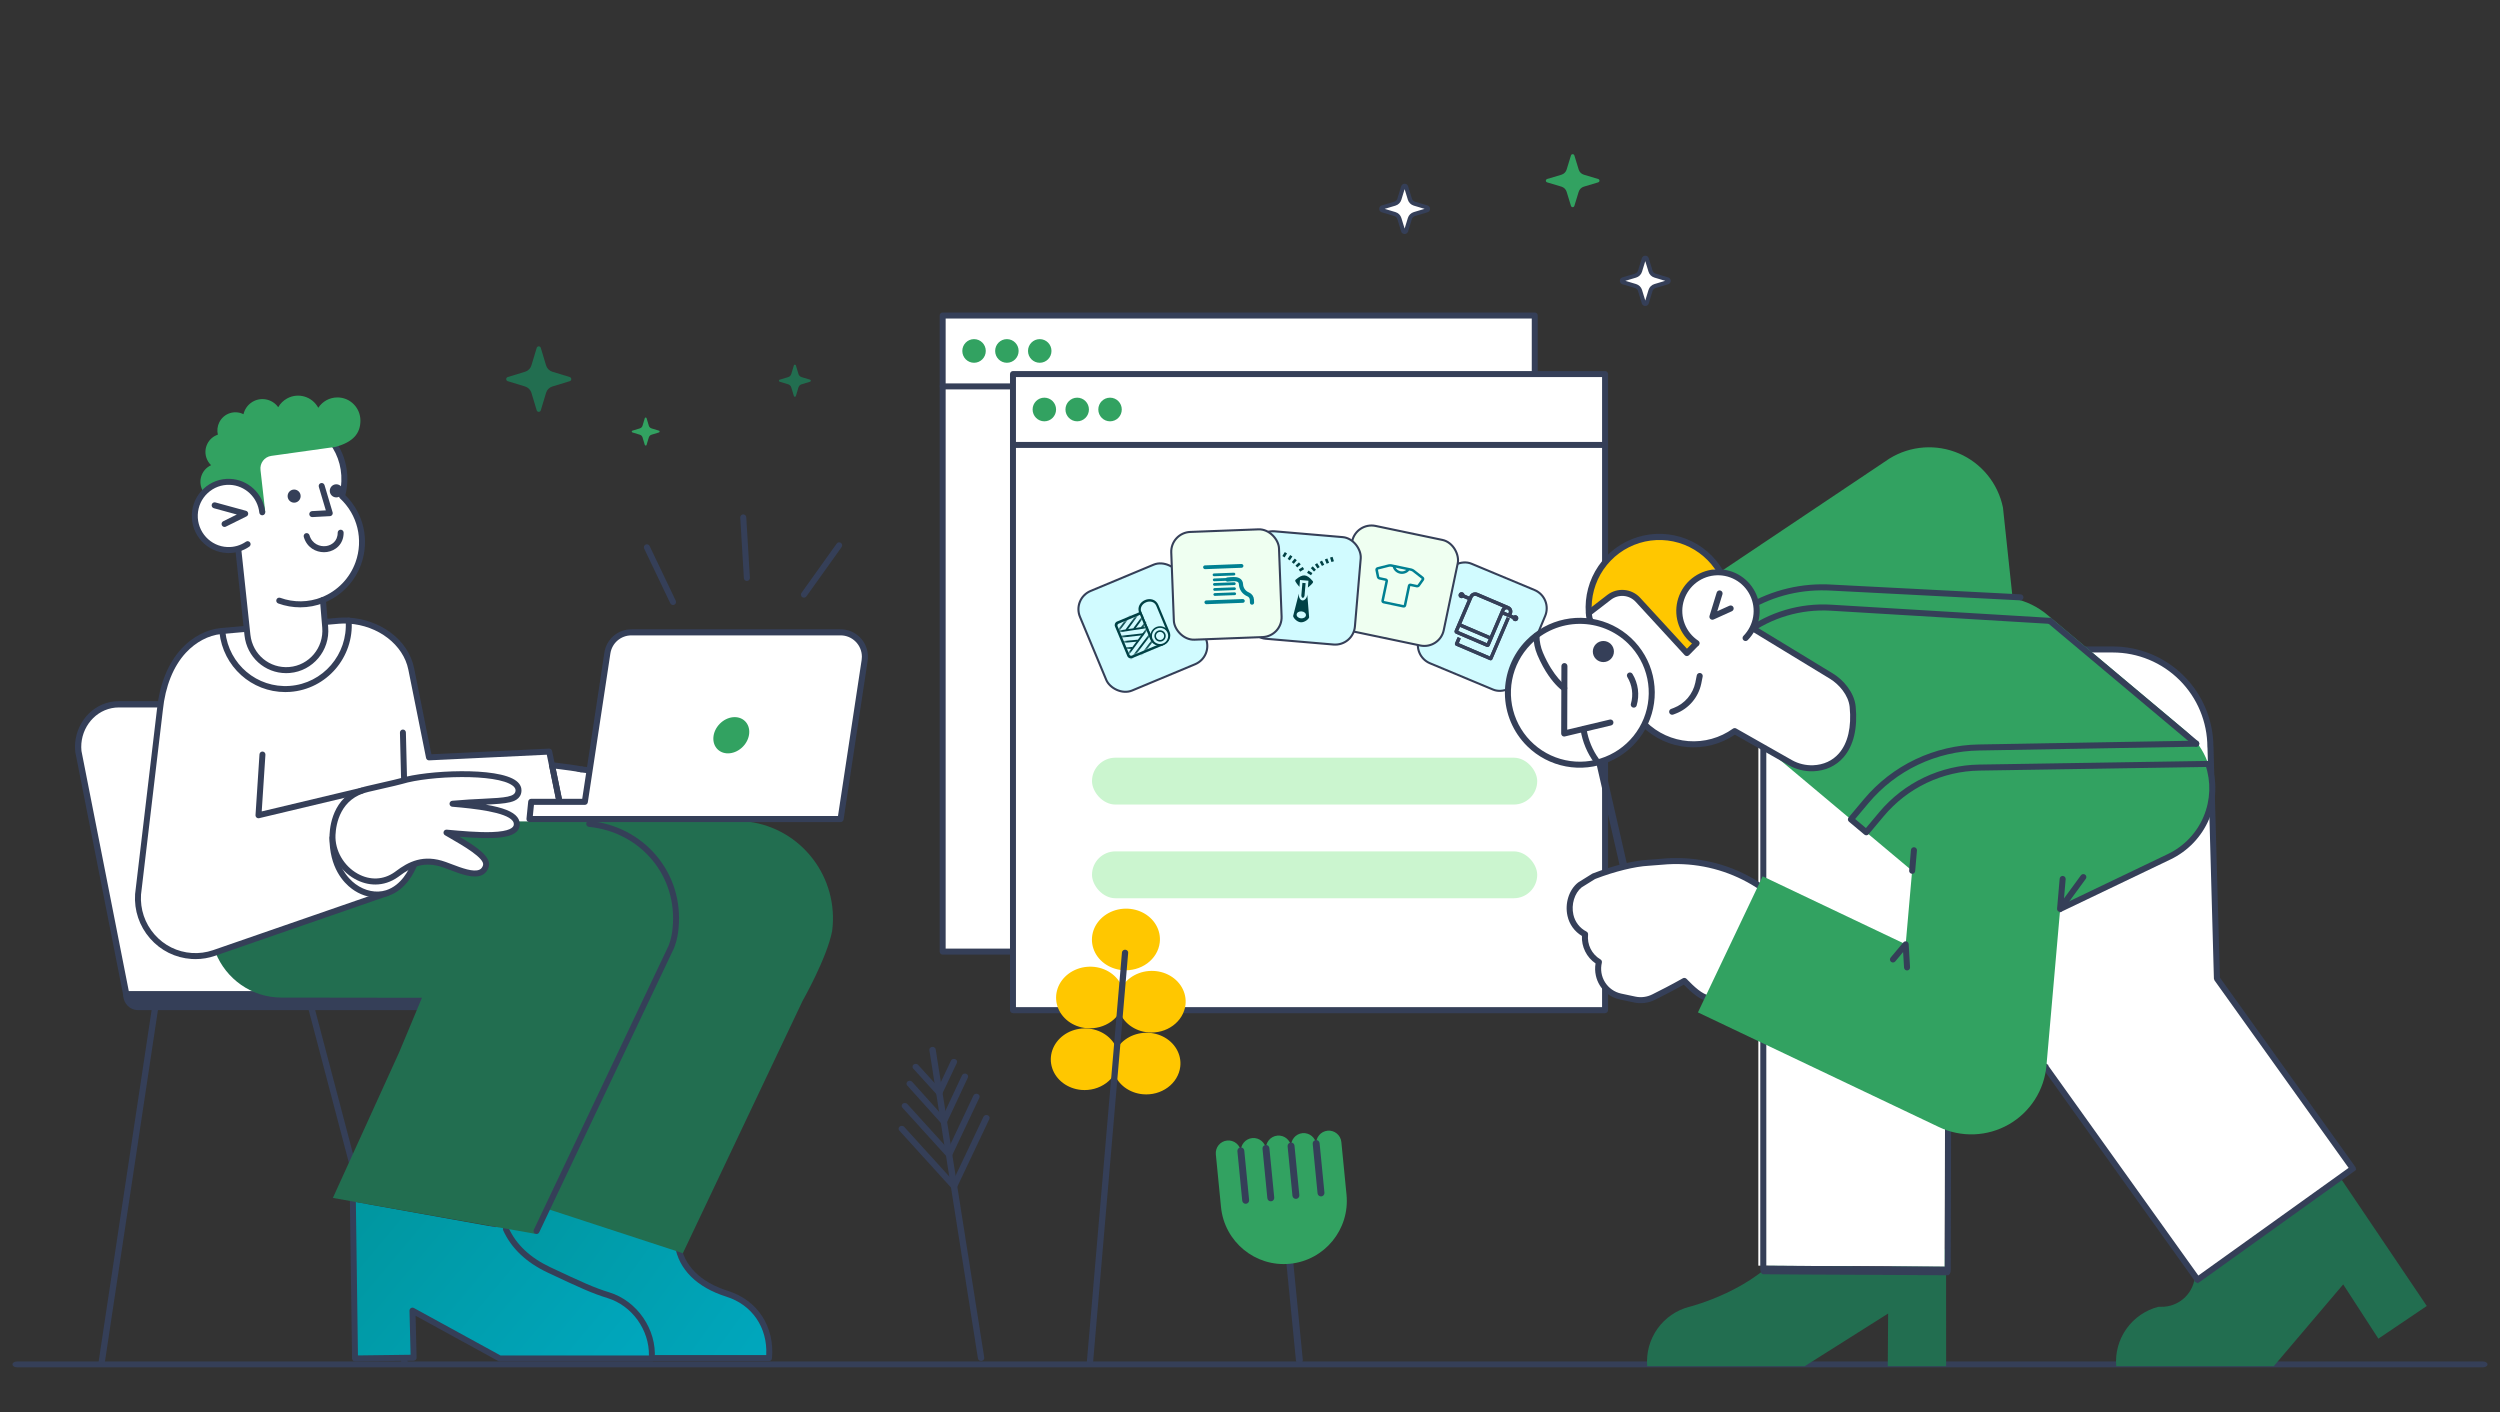 <svg fill="none" height="339" viewBox="0 0 600 339" width="600" xmlns="http://www.w3.org/2000/svg" xmlns:xlink="http://www.w3.org/1999/xlink"><rect x="0" y="0" width="600" height="339" fill="#333333" stroke="none"/><linearGradient id="a"><stop offset="0" stop-color="#00a7be"/><stop offset="1" stop-color="#00969f"/></linearGradient><linearGradient id="b" gradientUnits="userSpaceOnUse" x1="184.633" x2="121.554" xlink:href="#a" y1="325.94" y2="280.425"/><linearGradient id="c" gradientUnits="userSpaceOnUse" x1="156.456" x2="95.758" xlink:href="#a" y1="326.034" y2="275.152"/><clipPath id="d"><path d="m0 0h7.7v7.649h-7.7z" transform="matrix(0 -1 -1 -0 194.594 95.219)"/></clipPath><clipPath id="e"><path d="m0 0h6.741v6.697h-6.741z" transform="matrix(0 -1 -1 -0 158.311 106.941)"/></clipPath><clipPath id="f"><path d="m0 0h15.729v15.626h-15.729z" transform="matrix(0 -1 -1 -0 137.111 98.85)"/></clipPath><clipPath id="g"><path d="m0 0h19.56v19.56h-19.56z" transform="matrix(.919 .393 -.393 .919 350.271 137.229)"/></clipPath><clipPath id="h"><path d="m388.758 61.363h12.218v12.07h-12.218z"/></clipPath><clipPath id="i"><path d="m371 37h12.879v12.723h-12.879z"/></clipPath><clipPath id="j"><path d="m331 44.092h12.218v12.07h-12.218z"/></clipPath><mask id="k" height="11" maskUnits="userSpaceOnUse" width="10" x="268" y="147"><path clip-rule="evenodd" d="m271.02 157.156c.097.232.363.341.595.245l6.296-2.624c-.742-.144-1.342-.502-1.654-1.251l-2.546-6.11-5.331 2.222c-.232.096-.341.362-.245.594z" fill="#fff" fill-rule="evenodd"/></mask><path d="m595.904 328.158h-591.808c-.621 0-1.096-.305-1.096-.703s.475-.703 1.096-.703h591.808c.621 0 1.096.305 1.096.703s-.475.703-1.096.703z" fill="#353f58"/><path d="m97.19 328.013c.064 0 .129-.008.193-.025.4-.108.638-.523.532-.928l-23.324-88.631c-.106-.405-.517-.646-.917-.538-.4.108-.638.523-.532.927l23.324 88.632c.089.339.393.563.724.563z" fill="#353f58"/><path d="m24.358 328.013c.364 0 .684-.269.741-.644l13.36-88.632c.062-.413-.219-.8-.628-.863-.409-.063-.792.221-.854.635l-13.36 88.632c-.062.413.219.8.628.863.038.006.076.009.114.009z" fill="#353f58"/><path d="m77.585 238.626s-12.068-57.481-12.344-59.019c-.863-4.818-2.67-9.423-7.504-10.394-.603-.121-1.215-.182-1.83-.182h-5.015-17.387-5.015c-.615 0-1.227.061-1.83.182-5.089 1.022-8.395 6.02-7.853 11.131l11.579 58.74" fill="#fff"/><path d="m30.387 239.842c.049 0 .098-.004.147-.014.406-.082.67-.481.589-.892l-11.572-58.705c-.497-4.847 2.685-9.356 7.257-10.274.553-.111 1.12-.168 1.684-.168h27.416c.564 0 1.13.057 1.684.168 3.652.733 5.848 3.842 6.912 9.784.275 1.533 11.855 56.695 12.348 59.042.086.41.484.672.889.585.405-.087.664-.49.578-.899-.12-.575-12.069-57.487-12.34-58.997-.748-4.176-2.4-9.859-8.096-11.002-.649-.13-1.314-.197-1.976-.197h-27.416c-.662 0-1.327.066-1.976.197-5.337 1.071-9.05 6.323-8.453 11.955.003.023.006.045.01.068l11.579 58.739c.071.361.384.61.734.61z" fill="#353f58"/><path d="m105.495 237.867-75.892-.008v1.011c0 1.965 1.576 3.558 3.52 3.558h76.034z" fill="#353f58"/><path d="m59.221 150.909 23.377-1.962 9.043 2.165c2.534.947 6.046 4.536 6.839 7.141l4.397 23.145 28.409-.994 4.078 16.753-33.22.738-21.006 5.91" fill="#fff"/><path d="m156.008 189.321c4.913 2.178 10.025 5.062 12.714 7.671l.845 1.648-34.197-.739-2.886-14.255" fill="#fff"/><path d="m169.564 199.359c-.005 0-.011 0-.016 0l-34.196-.739c-.334-.007-.618-.246-.685-.576l-2.886-14.254c-.078-.39.171-.77.557-.85.387-.079.764.172.843.562l2.772 13.691 32.424.7-.238-.464c-2.386-2.275-7.015-5.053-12.421-7.45-.361-.16-.525-.585-.366-.949.158-.364.58-.529.941-.369 5.616 2.49 10.446 5.41 12.921 7.812.056.054.103.118.139.188l.846 1.647c.115.226.105.496-.029.712-.131.211-.36.339-.606.339z" fill="#353f58"/><path d="m155.888 325.94h28.676c.611-6.729-2.861-13.166-10.033-15.426-7.607-2.394-11.216-6.963-11.876-11.98l-27.773-13.222-16.854 8.865 8.549 27.085 9.038 4.678z" fill="url(#b)"/><path d="m184.561 326.659h-48.949c-.114 0-.226-.027-.327-.079l-9.037-4.678c-.169-.088-.297-.24-.355-.423l-8.549-27.085c-.105-.333.043-.694.35-.856l16.854-8.865c.198-.104.434-.109.636-.012l27.773 13.221c.219.104.371.314.403.556.691 5.252 4.733 9.296 11.381 11.388 7.087 2.234 11.221 8.584 10.532 16.179-.034.371-.343.654-.712.654zm-48.777-1.44h48.113c.338-6.599-3.368-12.06-9.582-14.019-7.047-2.217-11.404-6.534-12.314-12.181l-27.106-12.904-16.008 8.419 8.277 26.223z" fill="#353f58"/><path d="m139.642 184.671c-2.12-.428-4.97-.731-7.158-1.025z" fill="#fff"/><path d="m139.639 185.393c-.046 0-.093-.005-.141-.014-1.556-.315-3.564-.568-5.335-.791-.62-.078-1.219-.154-1.776-.228-.391-.053-.666-.415-.614-.809s.411-.672.803-.619c.553.075 1.148.15 1.763.227 1.796.226 3.832.482 5.44.808.387.078.637.457.56.847-.068.342-.366.579-.7.579z" fill="#353f58"/><path d="m137.893 194.214c4.209.891 4.194-1.919 9.02-2.699 6.683-1.083 10.855-2.398 11.403-3.905 1.26-3.469-9.558-1.66-18.679-2.94" fill="#fff"/><path d="m139.383 195.104c-.482 0-1.02-.056-1.634-.186-.386-.082-.633-.464-.552-.853s.46-.639.846-.557c2.06.437 2.887-.082 4.138-.868 1.042-.653 2.338-1.467 4.622-1.836 9.46-1.534 10.692-3.023 10.845-3.442.103-.285.04-.378.013-.418-.585-.859-4.575-.924-8.094-.982-3.128-.051-6.674-.109-10.026-.58-.391-.055-.663-.418-.609-.812s.416-.668.806-.614c3.265.458 6.764.516 9.852.566 5.418.089 8.29.201 9.249 1.607.231.34.445.915.15 1.728-.402 1.108-2.08 2.767-11.959 4.368-2.001.324-3.113 1.022-4.094 1.637-1.01.635-1.978 1.242-3.553 1.242z" fill="#353f58"/><path d="m135.283 197.937c-.331 0-.629-.233-.699-.573l-3.354-16.234-28.241 1.356c-.352.019-.665-.228-.734-.576l-4.253-21.196c-1.199-5.976-7.24-10.622-14.366-11.046-.736-.046-1.48-.038-2.213.023l-3.426.3c-.393.034-.739-.259-.773-.655-.034-.396.257-.745.65-.78l3.429-.3c.804-.066 1.616-.075 2.418-.025 3.663.218 7.233 1.498 10.053 3.604 3.004 2.244 4.949 5.216 5.627 8.594l4.132 20.59 28.237-1.357c.349-.015.662.226.734.573l3.478 16.836c.081.389-.167.77-.553.851-.049.011-.098.015-.146.015z" fill="#353f58"/><path d="m84.691 288.354.514 37.68 14.065-.182-.276-11.3 20.956 11.482h36.473c.47-6.674-4.061-13.235-10.411-15.183-3.695-1.133-6.59-2.47-14.228-6.062-4.759-2.238-8.423-5.486-10.374-9.819" fill="url(#c)"/><path d="m156.425 326.753h-36.473c-.119 0-.236-.03-.341-.087l-19.87-10.887.245 10.054c.005.193-.067.379-.2.518-.132.138-.314.217-.505.22l-14.065.182c-.395.005-.718-.313-.723-.71l-.514-37.68c-.005-.398.31-.724.704-.73.394-.01.719.313.724.71l.504 36.961 12.628-.164-.258-10.571c-.006-.257.124-.498.341-.632s.489-.141.714-.018l20.796 11.394h35.609c.117-6.126-4.055-11.97-9.936-13.774-3.708-1.137-6.576-2.455-14.323-6.098-5.17-2.432-8.778-5.855-10.722-10.175-.163-.362-.004-.788.355-.953.359-.164.782-.004.945.358 1.8 3.998 5.173 7.182 10.026 9.465 7.679 3.611 10.519 4.917 14.134 6.025 6.717 2.06 11.41 8.905 10.915 15.923-.026.377-.337.669-.712.669z" fill="#353f58"/><path d="m93.945 213.919c2.898-1.189 4.558-5.846 6.401-6.829 3.826-1.033 8.04 1.706 11.15 2.115s4.824 1.116 5.166-1.583-9.023-7.508-9.023-7.508l7.233.28c9.571 1.065 9.359-3.261 9.359-3.261h17.09c12.754 1.265 22.076 12.712 20.822 25.569-.214 2.714-1.073 4.646-1.073 4.646l-32.626 68.769-48.552-8.618 11.48-25.212 4.419-9.711 5.481-13.114-33.733-.047c-7.175-.01-13.308-4.487-15.814-10.817 0 0 39.321-13.489 42.219-14.679z" fill="#226e50"/><path d="m59.226 150.91c-3.548.311-6.114.536-6.226.547-5.608.542-13.244 5.687-14.619 18.881l-5.244 44.301c-.499 7.669 5.263 14.293 12.87 14.796 1.812.12 3.631-.122 5.35-.711l41.527-14.38" fill="#fff"/><path d="m46.919 230.185c-.32 0-.64-.011-.962-.032-3.869-.256-7.408-2.016-9.965-4.955-2.557-2.939-3.825-6.706-3.571-10.607.001-.012.002-.025.004-.038l5.244-44.301c.63-6.05 2.674-11.099 5.909-14.591 2.598-2.805 6.006-4.599 9.351-4.922.133-.012 3.462-.304 6.232-.547.394-.034.739.259.773.655.034.396-.257.745-.65.78-5.277.462-6.162.54-6.22.546-3.002.29-6.08 1.92-8.443 4.471-3.021 3.262-4.935 8.023-5.534 13.769l-5.243 44.292c-.224 3.51.92 6.898 3.22 9.544 2.305 2.65 5.496 4.236 8.984 4.467 1.728.114 3.434-.113 5.073-.675l41.525-14.379c.373-.129.779.071.907.447.128.377-.07.786-.444.915l-41.527 14.38c-1.514.519-3.08.781-4.667.781z" fill="#353f58"/><path d="m135.912 197.217h43.809c12.707 1.679 21.657 13.424 19.991 26.234-1.254 6.498-7.087 16.747-7.087 16.747l-18.161 38.274-3.544 7.468-7.037 14.831-35.871-11.73z" fill="#226e50"/><path d="m96.982 187.914c-.386 0-.704-.311-.714-.702l-.281-11.386c-.01-.398.302-.728.696-.738.394-.011.722.304.732.702l.281 11.386c.01.397-.302.727-.696.737-.006 0-.012.001-.018.001z" fill="#353f58"/><path d="m68.468 166.096c-8.087.001-14.919-6.092-15.806-14.326-.043-.395.241-.75.633-.793.392-.043.745.243.787.638.846 7.85 7.629 13.562 15.442 13.003 7.976-.57 14.004-7.575 13.439-15.615-.028-.396.268-.74.662-.769.392-.028.735.271.763.667.621 8.833-6.001 16.527-14.763 17.154-.388.027-.774.041-1.157.041z" fill="#353f58"/><path d="m79.793 201.047c-.056 10.502 7.702 15.02 13.085 13.296 3.474-1.112 5.571-4.378 6.586-6.986" fill="#fff"/><path d="m90.531 215.422c-2.074 0-4.219-.723-6.07-2.096-2.026-1.502-5.418-5.096-5.38-12.284.002-.397.326-.718.718-.716.395.002.713.326.71.724-.035 6.55 2.991 9.776 4.798 11.116 2.268 1.682 5.018 2.239 7.357 1.49 3.694-1.182 5.523-4.983 6.137-6.562.144-.37.558-.553.926-.408.367.146.548.563.404.933-.689 1.772-2.755 6.039-7.035 7.41-.824.263-1.688.393-2.565.393z" fill="#353f58"/><path d="m79.803 200.355c-.361 7.81 8.478 14.38 15.298 9.556.093-.067.183-.131.271-.197 2.953-2.233 6.303-3.984 11.386-2.152 3.583 1.293 8.754 3.787 9.848.328.758-2.399-5.168-5.563-9.455-8.055 7.084.646 16.366 1.478 16.854-1.723.489-3.201-6.214-4.445-15.408-5.21 10.227-.944 15.75-.018 15.845-3.157.157-5.171-20.901-4.494-28.112-2.29 0 0-1.729.48-8.041 1.891-6.458 1.43-8.293 6.909-8.486 11.009z" fill="#fff"/><path d="m90.06 212.283c-1.633 0-3.293-.439-4.886-1.322-3.835-2.126-6.279-6.403-6.083-10.642 0-.001 0-.001 0-.001.138-2.939 1.297-9.961 9.046-11.678 6.202-1.386 7.988-1.877 8.005-1.882 6.172-1.886 23.301-2.788 27.78.669 1.055.814 1.254 1.72 1.235 2.337-.064 2.107-2.086 2.607-2.751 2.771-1.385.343-3.355.457-5.828.577 4.205.716 6.53 1.66 7.565 2.983.496.634.687 1.349.569 2.124-.486 3.185-6.366 3.246-14.409 2.608 4.091 2.4 7.75 4.858 6.985 7.278-.281.89-.808 1.528-1.564 1.897-1.994.973-5.118-.217-7.875-1.266-.46-.175-.907-.346-1.331-.499-4.499-1.621-7.538-.353-10.716 2.05-.081.062-.164.121-.249.182l-.038.026c-1.682 1.19-3.551 1.788-5.457 1.788zm-9.541-11.897c-.171 3.703 1.976 7.446 5.345 9.313 2.954 1.638 6.173 1.499 8.83-.38l.035-.025c.074-.053.147-.105.218-.159 3.069-2.321 6.654-4.2 12.054-2.254.432.156.887.329 1.355.507 2.364.9 5.307 2.02 6.748 1.318.401-.196.663-.526.825-1.038.521-1.649-4.85-4.743-8.059-6.592-.365-.21-.724-.417-1.073-.62-.29-.169-.425-.519-.324-.841s.411-.53.745-.5c3.37.307 7.563.689 10.812.578 4.385-.149 5.185-1.125 5.272-1.694.057-.374-.031-.696-.279-1.012-1.624-2.076-9.043-2.918-14.482-3.371-.369-.031-.653-.341-.655-.714-.002-.374.28-.686.649-.721 2.831-.261 5.255-.377 7.393-.48 5.377-.258 7.757-.437 7.804-1.981.004-.152.018-.614-.676-1.15-3.849-2.971-20.012-2.417-26.515-.429-.089.025-1.836.506-8.094 1.905-6.786 1.503-7.804 7.732-7.927 10.34z" fill="#353f58"/><path d="m62.992 181.09-.953 14.574 24.843-5.923" fill="#fff"/><path d="m62.036 196.384c-.167 0-.331-.06-.461-.171-.173-.147-.266-.369-.252-.597l.953-14.574c.026-.397.367-.698.76-.671.394.026.692.369.666.766l-.889 13.602 23.902-5.699c.384-.092.769.148.859.535s-.147.775-.531.866l-24.843 5.923c-.054.013-.109.02-.164.02z" fill="#353f58"/><path d="m128.765 296.162c-.103 0-.208-.023-.307-.071-.356-.172-.507-.601-.337-.96l32.305-68.092c.001-.002.805-1.848 1.006-4.392.586-6.009-1.173-11.797-4.951-16.312-3.758-4.49-9.138-7.291-15.148-7.887-.393-.039-.68-.391-.641-.787.038-.396.389-.684.781-.646 6.382.633 12.1 3.613 16.099 8.391 4.03 4.815 5.906 10.983 5.283 17.368-.22 2.793-1.095 4.786-1.133 4.87l-32.312 68.108c-.123.259-.378.41-.645.41z" fill="#353f58"/><path d="m57.18 131.678 2.209 20.734c.556 5.096 5.039 8.817 10.108 8.389 5.158-.441 8.988-5.011 8.557-10.211l-.55-6.595c3.82-1.523 6.998-4.626 8.502-8.827 2.03-5.669.484-12.012-3.92-16.088.325-1.151.513-2.337.559-3.534.324-8.25-6.048-15.204-14.233-15.53l-10.471 6.287" fill="#fff"/><path d="m68.68 161.555c-5.122 0-9.434-3.833-10.004-9.065l-2.209-20.736c-.042-.396.242-.75.634-.793.393-.043.744.244.786.639l2.209 20.734c.517 4.744 4.619 8.148 9.338 7.749 4.755-.407 8.302-4.639 7.904-9.434l-.55-6.595c-.026-.316.156-.613.449-.73 3.77-1.503 6.72-4.565 8.094-8.401 1.938-5.412.473-11.422-3.731-15.314-.199-.184-.278-.465-.204-.727.309-1.095.488-2.227.532-3.364.149-3.799-1.178-7.429-3.737-10.221-2.511-2.74-5.914-4.352-9.602-4.553l-10.286 6.177c-.339.204-.777.092-.979-.25s-.091-.784.248-.987l10.471-6.287c.119-.071.256-.107.394-.101 4.149.166 7.986 1.95 10.804 5.024 2.818 3.075 4.279 7.072 4.115 11.254-.043 1.105-.201 2.206-.472 3.277 4.385 4.29 5.875 10.74 3.791 16.561-1.452 4.056-4.504 7.326-8.419 9.045l.507 6.072c.463 5.585-3.668 10.515-9.208 10.989-.294.024-.586.037-.874.037z" fill="#353f58"/><path d="m72.059 145.761c-1.788 0-3.577-.309-5.287-.93-.371-.135-.564-.547-.43-.921s.543-.568.914-.434c3.236 1.174 6.782 1.123 9.984-.143.367-.145.782.037.926.407s-.037.788-.404.933c-1.832.725-3.767 1.088-5.702 1.088z" fill="#353f58"/><path d="m80.974 95.386c-1.848-.001-3.572.934-4.59 2.489-1.439-2.699-4.776-3.71-7.453-2.26-.901.488-1.65 1.221-2.161 2.114-1.513-2.107-4.434-2.579-6.525-1.054-.91.664-1.552 1.636-1.809 2.738-2.135-1.08-4.735-.21-5.806 1.942-.456.917-.577 1.967-.342 2.965-2.274.755-3.511 3.226-2.762 5.519.225.688.616 1.308 1.137 1.806-2.186.992-3.161 3.582-2.178 5.786.114.255.249.494.403.715 2.401-2.101 5.27-2.853 7.574-2.349 2.292.501 5.711 2.348 6.526 7.151h.683l-1.147-10.111c-.219-1.665.937-3.195 2.587-3.427l15.428-2.162c4.25-1.172 5.96-3.243 5.96-6.306.005-3.064-2.454-5.552-5.493-5.558-.011 0-.022 0-.032 0z" fill="#32a261"/><path d="m74.941 124.103c-.377 0-.692-.298-.713-.682-.021-.397.282-.736.675-.757l3.294-.176-1.679-5.645c-.113-.381.101-.782.479-.897.378-.114.776.102.889.483l1.939 6.523c.063.211.026.44-.1.621s-.327.293-.546.304l-4.201.225c-.012.001-.025.001-.038.001z" fill="#353f58"/><path d="m70.592 120.642c.863 0 1.563-.706 1.563-1.576s-.7-1.576-1.563-1.576c-.863 0-1.563.706-1.563 1.576s.7 1.576 1.563 1.576z" fill="#353f58"/><path d="m80.709 119.378c.863 0 1.563-.705 1.563-1.576 0-.87-.7-1.575-1.563-1.575-.863 0-1.563.705-1.563 1.575 0 .871.7 1.576 1.563 1.576z" fill="#353f58"/><path d="m62.948 122.953c-.418-3.979-3.681-7.15-7.765-7.308-4.482-.174-8.255 3.348-8.428 7.866-.172 4.519 3.322 8.322 7.804 8.496 1.731.067 3.438-.426 4.871-1.406" fill="#fff"/><path d="m54.876 132.732c-.116 0-.231-.002-.347-.006-4.869-.189-8.677-4.335-8.49-9.243.091-2.377 1.094-4.577 2.826-6.193 1.732-1.617 3.983-2.457 6.343-2.365 4.357.168 7.989 3.587 8.448 7.952.041.396-.243.75-.635.792-.393.042-.744-.245-.785-.64-.384-3.658-3.429-6.524-7.082-6.666-1.975-.075-3.866.628-5.317 1.983-1.452 1.355-2.293 3.199-2.369 5.192-.157 4.115 3.036 7.591 7.118 7.749 1.589.062 3.126-.382 4.443-1.282.327-.223.771-.138.992.192.221.329.136.776-.19 1-1.475 1.008-3.18 1.535-4.952 1.535z" fill="#353f58"/><path d="m77.758 132.53c-1.939 0-4.099-1.08-4.852-3.665-.111-.381.105-.781.484-.894.379-.111.775.107.887.488.61 2.093 2.505 2.812 4.007 2.594 1.274-.185 2.761-1.136 2.761-3.208 0-.398.32-.72.714-.72s.714.322.714.72c0 2.801-2.002 4.345-3.986 4.633-.237.034-.482.052-.729.052z" fill="#353f58"/><path d="m53.888 126.468c-.264 0-.517-.148-.642-.403-.174-.357-.028-.788.326-.963l3.267-1.619-5.519-1.509c-.381-.104-.605-.5-.502-.884.103-.383.496-.61.876-.506l7.345 2.009c.287.079.495.328.524.626.028.298-.129.583-.396.715l-4.966 2.46c-.101.05-.208.074-.315.074z" fill="#353f58"/><path d="m127.077 196.572h12.656 62.011l5.771-38.062c.044-.293.067-.588.067-.885-.001-3.24-2.62-5.866-5.85-5.865h-50.177c-2.892-.002-5.351 2.117-5.786 4.985l-5.409 35.694h-12.868z" fill="#fff"/><path d="m127.075 197.302h74.667c.36 0 .666-.263.72-.62l5.771-38.062c.05-.328.075-.663.075-.995 0-1.762-.684-3.419-1.927-4.664-1.242-1.246-2.893-1.932-4.65-1.932h-.001-50.177c-.001 0-.002 0-.004 0-3.275 0-6.009 2.357-6.501 5.606l-5.316 35.073h-12.242c-.374 0-.687.285-.724.658l-.416 4.132c-.02.206.047.41.185.563.138.154.334.241.54.241zm74.041-1.461h-73.236l.269-2.671h12.209c.36 0 .666-.264.72-.621l5.409-35.694c.384-2.53 2.513-4.365 5.063-4.365h.003 50.177.001c1.367 0 2.653.534 3.62 1.504s1.5 2.259 1.501 3.631c0 .259-.02.52-.059.775z" fill="#353f58"/><path d="m172.234 179.852c-1.545-1.503-1.329-4.24.483-6.113 1.811-1.873 4.531-2.173 6.076-.67 1.545 1.504 1.329 4.24-.482 6.113-1.812 1.873-4.532 2.173-6.077.67z" fill="#32a261"/><path d="m192.223 142.712c0-.151.047-.299.135-.422l8.44-11.818c.055-.08.124-.148.205-.2s.172-.088.266-.105c.095-.016.192-.014.286.007.094.022.183.061.261.118.078.056.145.127.195.209.051.082.084.174.099.269s.011.193-.013.286c-.023.094-.065.182-.122.259l-8.44 11.819c-.089.125-.216.218-.361.267-.146.048-.303.048-.449.002-.146-.047-.273-.14-.363-.264s-.139-.273-.139-.427z" fill="#353f58"/><path d="m154.533 131.356c-.001-.165.055-.325.157-.454.102-.128.245-.218.405-.255s.328-.017.476.054c.148.072.267.192.338.34l6.27 13.124c.082.174.093.373.029.555-.063.181-.196.33-.369.413-.174.083-.372.093-.553.03-.181-.064-.33-.198-.413-.371l-6.269-13.124c-.047-.098-.071-.204-.071-.312z" fill="#353f58"/><path d="m177.658 124.2c-.005-.192.066-.379.197-.519.132-.14.314-.222.506-.228.191-.005.378.066.517.198.14.132.222.314.227.506l.868 14.502c.007.095-.006.191-.036.282-.031.09-.079.174-.142.246s-.14.13-.226.172c-.085.042-.179.067-.274.073-.095.005-.191-.008-.281-.039-.09-.032-.173-.081-.244-.144-.072-.064-.13-.141-.171-.228-.041-.086-.065-.18-.07-.275l-.868-14.502c-.002-.015-.003-.03-.003-.044z" fill="#353f58"/><g clip-path="url(#d)"><path d="m194.413 91.125-2.044-.622c-.355-.109-.633-.389-.74-.746l-.619-2.058c-.04-.134-.181-.21-.314-.17-.081.025-.144.088-.168.17l-.619 2.058c-.107.358-.385.638-.74.746l-2.044.622c-.133.04-.21.18-.17.315.024.083.088.147.17.172l2.044.623c.355.108.633.388.74.745l.619 2.058c.04.134.181.21.314.17.081-.025.144-.088.168-.17l.619-2.058c.107-.358.385-.638.74-.745l2.044-.623c.133-.04.21-.18.17-.315-.024-.083-.088-.147-.17-.172z" fill="#226e50"/></g><g clip-path="url(#e)"><path d="m158.153 103.358-1.789-.545c-.311-.095-.555-.34-.648-.653l-.542-1.802c-.035-.117-.159-.183-.275-.148-.071.021-.126.077-.148.148l-.541 1.802c-.094.313-.337.558-.648.653l-1.789.545c-.117.034-.184.158-.15.276.021.072.078.129.15.15l1.789.546c.311.094.554.339.648.652l.541 1.801c.036.118.159.184.275.149.071-.022.126-.077.148-.149l.542-1.801c.093-.313.337-.558.648-.652l1.789-.546c.116-.035.183-.158.149-.276-.021-.072-.077-.129-.149-.15z" fill="#32a261"/></g><g clip-path="url(#f)"><path d="m136.741 90.488-4.174-1.27c-.725-.222-1.293-.794-1.512-1.525l-1.264-4.203c-.082-.274-.369-.429-.641-.346-.165.05-.295.18-.344.346l-1.264 4.203c-.219.731-.787 1.303-1.512 1.525l-4.175 1.27c-.272.081-.429.369-.348.644.049.169.18.301.348.351l4.175 1.273c.725.22 1.293.792 1.512 1.522l1.264 4.203c.082.274.369.429.641.346.165-.05.294-.18.344-.346l1.264-4.203c.219-.731.787-1.302 1.512-1.522l4.174-1.273c.273-.081.43-.369.349-.644-.049-.169-.18-.301-.349-.351z" fill="#226e50"/></g><path d="m368.341 228.385v-152.664h-142.1v33.112 119.552z" fill="#fff"/><path d="m368.341 229.109h-142.1c-.396 0-.717-.323-.717-.722v-152.665c0-.399.321-.722.717-.722h142.1c.396 0 .717.323.717.722v152.665c0 .399-.321.722-.717.722zm-141.383-1.445h140.666v-151.219h-140.666z" fill="#353f58"/><path d="m368.341 93.455h-142.1c-.396 0-.717-.323-.717-.722s.321-.722.717-.722h142.1c.395 0 .716.323.716.722s-.321.722-.716.722z" fill="#353f58"/><path d="m233.77 87.067c1.556 0 2.817-1.271 2.817-2.839 0-1.568-1.261-2.839-2.817-2.839-1.555 0-2.816 1.271-2.816 2.839 0 1.568 1.261 2.839 2.816 2.839z" fill="#32a261"/><path d="m241.654 87.067c1.555 0 2.816-1.271 2.816-2.839 0-1.568-1.261-2.839-2.816-2.839-1.556 0-2.817 1.271-2.817 2.839 0 1.568 1.261 2.839 2.817 2.839z" fill="#32a261"/><path d="m249.538 87.067c1.555 0 2.816-1.271 2.816-2.839 0-1.568-1.261-2.839-2.816-2.839-1.556 0-2.817 1.271-2.817 2.839 0 1.568 1.261 2.839 2.817 2.839z" fill="#32a261"/><rect fill="#fff" height="11.248" rx="5.624" width="106.851" x="245.208" y="167.791"/><rect fill="#fff" height="11.248" rx="5.624" width="106.851" x="245.208" y="190.275"/><rect fill="#226e50" height="2.932" rx="1" width="31.276" x="281.762" y="117.178"/><rect fill="#226e50" height="2.15" rx="1" width="17.593" x="288.929" y="127.604"/><rect fill="#226e50" height="2.15" rx="1" width="17.593" x="288.929" y="123.691"/><rect fill="#226e50" height="2.15" rx="1" width="17.593" x="288.929" y="138.941"/><rect fill="#226e50" height="2.15" rx="1" width="17.593" x="288.929" y="131.121"/><rect fill="#226e50" height="2.15" rx="1" width="17.593" x="288.929" y="135.033"/><rect fill="#226e50" height="2.932" rx="1" width="31.276" x="281.762" y="144.35"/><path d="m300.039 128.678s4.64-.329 6.483 0c.737.131 1.491.45 2.13.785 1.1.576 1.666 1.773 1.666 3.014v.757c0 3.067 1.754 5.865 4.515 7.201l1.225.593c1.381.668 2.258 2.067 2.258 3.6v2.653" stroke="#226e50" stroke-linecap="round"/><path d="m385.213 242.436v-152.665h-142.1v33.112 119.552z" fill="#fff"/><path d="m385.213 243.16h-142.099c-.396 0-.717-.323-.717-.722v-152.665c0-.399.321-.722.717-.722h142.099c.396 0 .717.323.717.722v152.665c0 .399-.321.722-.717.722zm-141.383-1.445h140.667v-151.219h-140.667z" fill="#353f58"/><path d="m385.213 107.507h-142.099c-.396 0-.717-.323-.717-.722s.321-.723.717-.723h142.099c.396 0 .717.324.717.723s-.321.722-.717.722z" fill="#353f58"/><path d="m250.642 101.118c1.556 0 2.817-1.272 2.817-2.84 0-1.568-1.261-2.839-2.817-2.839-1.555 0-2.816 1.271-2.816 2.839 0 1.568 1.261 2.84 2.816 2.84z" fill="#32a261"/><path d="m258.526 101.118c1.556 0 2.817-1.272 2.817-2.84 0-1.568-1.261-2.839-2.817-2.839-1.555 0-2.816 1.271-2.816 2.839 0 1.568 1.261 2.84 2.816 2.84z" fill="#32a261"/><path d="m266.409 101.118c1.556 0 2.817-1.272 2.817-2.84 0-1.568-1.261-2.839-2.817-2.839-1.555 0-2.816 1.271-2.816 2.839 0 1.568 1.261 2.84 2.816 2.84z" fill="#32a261"/><rect fill="#cbf5cf" height="11.248" rx="5.624" width="106.851" x="262.08" y="181.846"/><rect fill="#cbf5cf" height="11.248" rx="5.624" width="106.851" x="262.08" y="204.33"/><rect fill="#d1fbff" height="25.882" rx="4.75" stroke="#353f58" stroke-width=".5" transform="matrix(-.923 -.385 -.385 .923 372.423 143.183)" width="25.882" x="-.327" y=".135"/><g clip-path="url(#g)" clip-rule="evenodd" fill="#353f58" fill-rule="evenodd"><path d="m363.964 147.724c.174.075.302.202.372.378.066.186.072.37-.007.554-.127.298-.432.471-.75.42-.292-.053-.519-.259-.587-.555l-2.306-.987-3.164 7.39c-.065.154-.184.261-.311.303-.136.063-.292.058-.425.001l-7.37-3.155c-.133-.057-.24-.175-.293-.307-.058-.147-.057-.292.004-.435l3.164-7.391-1.138-.487c-.208.118-.436.141-.662.045-.369-.158-.533-.568-.375-.937s.568-.533.937-.375c.215.092.366.278.414.505l1.148.491.044-.103c.329-.768 1.208-1.12 1.976-.791l7.493 3.207c.328.141.589.41.734.751.135.337.132.711-.012 1.05l-.101.235.543.233c.212-.128.455-.157.672-.04zm-13.992 3.702 6.888 2.948.422-.984-6.889-2.948zm7.63 1.216 2.746-6.417c.085-.17.191-.331.328-.454l-6.365-2.725c-.185-.079-.365-.083-.53-.008-.176.07-.308.208-.378.372l-2.689 6.283zm3.49-6.086-.101.235 1.005.43.101-.235c.114-.267-.021-.604-.287-.718-.267-.114-.604.021-.718.288zm.61 1.607.564.241c.051.022.075.081.042.128l-4.137 9.666c-.101.235-.364.341-.6.24l-8.118-3.475c-.236-.101-.342-.364-.241-.6l.588-1.374c.022-.051.081-.074.132-.052l.564.241c.051.022.074.08.052.132l-.447 1.045 7.472 3.199 3.997-9.338c.022-.052.081-.075.132-.053z"/><path d="m363.964 147.724c.174.075.301.202.372.378.066.186.072.37-.007.554-.128.298-.432.471-.75.42-.293-.053-.52-.259-.587-.555l-2.306-.987-3.164 7.39c-.066.154-.184.261-.311.303-.137.063-.292.058-.425.001l-7.37-3.155c-.133-.057-.24-.175-.293-.307-.059-.147-.057-.292.004-.435l3.164-7.391-1.138-.487c-.208.118-.436.141-.662.045-.369-.158-.533-.568-.375-.937s.568-.533.937-.375c.215.092.366.278.414.505l1.148.491.044-.103c.329-.768 1.207-1.12 1.976-.791l7.493 3.207c.328.141.589.41.734.751.135.337.132.711-.013 1.05l-.101.235.544.233c.212-.128.455-.157.672-.04zm-13.992 3.702 6.888 2.948.421-.984-6.888-2.948zm7.63 1.216 2.746-6.417c.085-.17.19-.331.328-.454l-6.365-2.725c-.185-.079-.365-.083-.53-.008-.176.07-.308.208-.378.372l-2.69 6.283zm3.49-6.086-.101.235 1.005.43.101-.235c.114-.267-.021-.604-.288-.718-.266-.114-.603.021-.717.288zm.61 1.607.564.241c.051.022.074.081.042.128l-4.137 9.666c-.101.235-.365.341-.6.24l-8.119-3.475c-.235-.101-.341-.364-.24-.6l.588-1.374c.022-.051.08-.074.132-.052l.563.241c.052.022.075.08.053.132l-.447 1.045 7.472 3.199 3.997-9.338c.022-.052.081-.075.132-.053z"/></g><rect fill="#effff1" height="25.882" rx="4.75" stroke="#353f58" stroke-width=".5" transform="matrix(.979 .205 -.205 .979 32.644 -64.114)" width="25.882" x="325.364" y="125.296"/><path clip-rule="evenodd" d="m340.251 140.32c-.026.037-.116.072-.16.063l-1.491-.313c-.329-.069-.651.138-.719.462l-.984 4.695-4.769-1 .984-4.695c.068-.324-.145-.643-.473-.712l-1.49-.313c-.045-.009-.113-.077-.122-.121l-.328-1.682 2.698-.683c.117-.03.336-.035.453-.01l.406.085c.202.762.894 1.413 1.733 1.589.838.175 1.734-.142 2.225-.759l.406.085c.117.025.317.117.411.19v.001l2.2 1.731zm-2.745-3.543c-.343.267-.851.435-1.394.321s-.941-.472-1.149-.854zm4.096 1.663-2.195-1.708c-.169-.132-.454-.264-.664-.308l-4.769-1c-.21-.044-.524-.037-.732.016l-2.699.684c-.315.08-.519.402-.454.717l.341 1.661c.058.279.314.533.596.592l1.49.313-.985 4.695c-.068.323.144.642.473.711l4.77 1.001c.328.068.651-.138.719-.462l.984-4.695 1.491.313c.281.059.618-.072.783-.304l.98-1.386c.186-.264.129-.64-.129-.84z" fill="#008092" fill-rule="evenodd"/><rect fill="#d1fbff" height="25.882" rx="4.75" stroke="#353f58" stroke-width=".5" transform="matrix(.923 -.385 .385 .923 -35.501 110.035)" width="25.882" x="257.327" y="143.767"/><path clip-rule="evenodd" d="m273.417 147.117 2.696 6.469c.495 1.19 2.01 1.694 3.199 1.198 1.189-.495 1.891-1.923 1.396-3.112l-2.696-6.469c-.568-1.364-2.004-1.696-3.193-1.2-1.189.495-1.966 1.759-1.402 3.114zm.503-.209c-.394-.948.139-1.939 1.13-2.352.99-.413 2.049-.128 2.459.856l2.695 6.47c.413.991-.051 2.13-1.042 2.543s-2.133-.057-2.546-1.048z" fill="#004145" fill-rule="evenodd"/><path clip-rule="evenodd" d="m271.745 157.951 7.571-3.155-.15-.359c-.99.413-2.137-.068-2.55-1.059l-2.756-6.616-5.774 2.406c-.464.193-.683.725-.49 1.189l2.961 7.104c.193.464.725.683 1.188.49zm-.096-.609c-.232.096-.498-.013-.595-.245l-2.838-6.812c-.097-.232.013-.498.245-.594l5.28-2.201 2.516 6.038c.312.749.895 1.067 1.638 1.211z" fill="#004145" fill-rule="evenodd"/><path d="m279.312 154.785c-1.189.496-2.56-.068-3.055-1.258-.496-1.189.068-2.559 1.258-3.054 1.189-.496 2.559.068 3.054 1.257.496 1.189-.068 2.56-1.257 3.055" fill="#004145"/><path d="m277.664 150.831c-.991.413-1.461 1.555-1.048 2.546s1.555 1.461 2.546 1.048 1.461-1.555 1.048-2.545c-.413-.991-1.555-1.462-2.546-1.049" fill="#d1fbff"/><path d="m278.937 153.886c-.693.289-1.493-.04-1.782-.734-.289-.693.041-1.493.734-1.782s1.493.041 1.782.734c.289.694-.04 1.493-.734 1.782" fill="#004145"/><path d="m278.039 151.729c-.496.207-.731.778-.524 1.273.206.495.777.731 1.272.524.496-.206.731-.777.525-1.273-.207-.495-.778-.73-1.273-.524" fill="#d1fbff"/><g fill="#004145" mask="url(#k)"><path d="m268.418 151.721-.362-.274 3.808-5.032.362.275z"/><path d="m270.778 157.38-.365-.272 5.049-6.778.365.271z"/><path d="m275.678 150.691-7.407 1.118-.068-.449 7.407-1.118z"/><path d="m270.482 151.351-.367-.267 3.599-4.945.367.268z"/><path d="m272.333 151.073-.365-.27 2.358-3.197.366.269z"/><path d="m274.182 150.796-.36-.278 1.118-1.45.36.277z"/><path d="m274.429 152.438-5.643.629-.05-.452 5.643-.629z"/><path d="m273.097 153.976-3.791.35-.042-.452 3.792-.35z"/><path d="m271.844 155.725-1.939.07-.016-.454 1.939-.07z"/><path d="m271.51 158.553-.362-.275 4.927-6.482.362.275z"/><path d="m274.026 157.505-.361-.275 3.022-3.966.361.275z"/></g><rect fill="#d1fbff" height="25.882" rx="4.75" stroke="#353f58" stroke-width=".5" transform="matrix(.996 .085 -.085 .996 11.905 -25.16)" width="25.882" x="301.307" y="127.171"/><path d="m308.352 132.494-.585.953.538.33.585-.953zm11.464 1.139-.603.186.329 1.068.603-.186zm-10.163-.424-.619.931.525.349.62-.931zm8.906.819-.586.234.415 1.038.586-.234zm-1.273.521-.555.301.533.982.555-.301zm-6.543-.495-.716.858.484.404.717-.858zm5.372 1.1-.529.345.611.936.528-.345zm-4.366-.182-.832.746.421.47.833-.746zm3.31.948-.461.43.763.818.461-.431zm-2.408.151-.947.593.335.535.947-.593zm1.375.871-.332.537.951.588.332-.537zm-.91 1.158c-.573-.048-1.23.25-2.113.994-.111.094-.137.152-.146.214-.009.061.005.158.079.309.135.276.475.698.925 1.234l.141-1.649 2.026.173-.14 1.649c.534-.452.94-.81 1.121-1.06.098-.135.128-.229.129-.291.002-.062-.013-.123-.107-.235-.745-.883-1.342-1.289-1.915-1.338zm-.539 1.785-.257 3.014c.021.449.21.571.337.582s.334-.078.431-.516l.258-3.015zm-.855 2.592-1.369 5.358c-.001.041.024.17.11.325.088.161.23.348.405.521.35.346.834.631 1.288.67s.98-.16 1.384-.442c.202-.141.372-.301.487-.445.11-.138.157-.261.164-.302l-.442-5.512c.008.707-.551 1.491-1.145 1.46-.64-.07-.946-.882-.882-1.633zm.658 4.254c.617.052 1.086.471 1.046.934-.039.463-.572.795-1.189.743-.618-.053-1.086-.471-1.047-.934.04-.463.572-.796 1.19-.743z" fill="#004145"/><rect fill="#effff1" height="25.882" rx="4.75" stroke="#353f58" stroke-width=".5" transform="matrix(.999 -.038 .038 .999 -4.66 10.779)" width="25.882" x="281.004" y="127.873"/><rect fill="#008092" height=".908" rx=".454" transform="matrix(.999 -.038 .038 .999 -4.953 11.082)" width="9.69" x="288.811" y="135.738"/><rect fill="#008092" height=".666" rx=".333" transform="matrix(.999 -.038 .038 .999 -5.071 11.173)" width="5.451" x="291.152" y="138.881"/><rect fill="#008092" height=".666" rx=".333" transform="matrix(.999 -.038 .038 .999 -5.025 11.17)" width="5.451" x="291.106" y="137.672"/><rect fill="#008092" height=".666" rx=".333" transform="matrix(.999 -.038 .038 .999 -5.204 11.181)" width="5.451" x="291.286" y="142.391"/><rect fill="#008092" height=".666" rx=".333" transform="matrix(.999 -.038 .038 .999 -5.112 11.175)" width="5.451" x="291.194" y="139.971"/><rect fill="#008092" height=".666" rx=".333" transform="matrix(.999 -.038 .038 .999 -5.158 11.178)" width="5.451" x="291.24" y="141.182"/><rect fill="#008092" height=".908" rx=".454" transform="matrix(.999 -.038 .038 .999 -5.273 11.1)" width="9.69" x="289.131" y="144.15"/><path d="m294.604 139.084s1.433-.156 2.008-.076c.207.028.42.104.609.19.388.176.597.581.613 1.007.04 1.053.678 1.99 1.643 2.412l.104.045c.514.225.854.725.875 1.285l.026.681" stroke="#008092" stroke-linecap="round"/><path d="m235.543 326.622c-.197.019-.394-.032-.551-.143-.156-.111-.259-.272-.287-.45l-11.655-73.99c-.029-.182.024-.367.145-.514.122-.148.303-.245.504-.271.201-.025.405.022.567.133.163.111.27.275.299.458l11.654 73.989c.014.09.009.182-.016.271-.025.088-.069.171-.129.244s-.136.134-.222.18c-.086.047-.182.077-.281.09z" fill="#353f58"/><path d="m225.508 262.948c-.126.012-.254-.004-.371-.048-.118-.044-.221-.113-.302-.202l-5.658-6.24c-.129-.142-.191-.325-.171-.509.019-.183.118-.352.275-.468.157-.117.358-.173.56-.155s.388.108.518.251l4.858 5.358 3.014-6.379c.039-.085.096-.162.168-.226.072-.065.157-.116.251-.151s.194-.052.295-.051c.102.001.202.02.295.057.093.036.178.089.248.155.071.066.126.144.163.23.037.085.055.177.053.269s-.024.182-.065.266l-3.509 7.427c-.052.109-.134.205-.238.277-.104.073-.227.119-.357.136z" fill="#353f58"/><path d="m226.595 269.873c-.127.012-.255-.005-.373-.049-.117-.044-.221-.114-.302-.204l-8.187-9.109c-.064-.071-.112-.152-.142-.24-.029-.087-.039-.179-.029-.27s.04-.18.087-.26c.048-.081.113-.152.191-.209.078-.058.168-.101.264-.127.097-.026.198-.035.299-.025.1.009.197.037.286.08.088.044.167.103.23.174l7.385 8.217 4.567-9.761c.037-.087.093-.166.165-.232.071-.067.157-.12.251-.156.095-.037.196-.055.299-.055.102 0 .204.019.298.056.095.036.18.09.252.157.071.067.127.146.164.233s.054.18.05.273c-.003.093-.027.184-.07.269l-5.062 10.82c-.052.11-.134.206-.238.279-.105.073-.228.12-.359.137z" fill="#353f58"/><path d="m227.849 277.785c-.126.012-.253-.005-.37-.048-.118-.044-.221-.113-.302-.202l-10.607-11.694c-.125-.143-.183-.325-.162-.506.02-.181.119-.347.274-.463.155-.115.354-.171.554-.155s.385.103.515.242l9.808 10.813 6.076-12.857c.039-.085.096-.162.168-.227s.157-.116.251-.151c.094-.034.194-.052.295-.051.102.001.202.02.295.057.093.036.178.089.248.155.071.066.126.144.163.23.037.085.055.177.053.269s-.024.182-.065.266l-6.571 13.906c-.052.109-.134.205-.238.277s-.227.119-.357.136z" fill="#353f58"/><path d="m229.044 285.4c-.126.012-.253-.004-.37-.048-.118-.044-.221-.113-.301-.201l-12.532-13.807c-.066-.071-.116-.152-.147-.24s-.042-.18-.033-.272.038-.181.085-.262c.048-.082.112-.154.191-.213.078-.058.169-.102.266-.128.097-.027.199-.035.3-.025.101.009.199.037.288.082.09.044.168.104.231.176l11.733 12.926 7.281-15.374c.081-.169.231-.302.42-.37s.399-.065.586.008.334.21.409.381.073.362-.007.532l-7.778 16.42c-.052.109-.134.205-.238.277s-.227.119-.357.135c-.009.002-.018.003-.027.003z" fill="#353f58"/><g fill="#ffc700"><path d="m269.44 232.149c4.065.372 7.711-2.316 8.144-6.004.432-3.687-2.512-6.979-6.577-7.351-4.065-.373-7.712 2.315-8.144 6.003-.433 3.688 2.511 6.979 6.577 7.352z"/><path d="m269.36 232.834c-1.604-.147-3.122-.723-4.362-1.654-1.239-.931-2.145-2.176-2.601-3.578-.456-1.401-.443-2.896.037-4.295.481-1.4 1.407-2.64 2.663-3.566 1.255-.925 2.783-1.494 4.391-1.634 1.607-.139 3.221.156 4.639.849 1.417.693 2.574 1.753 3.323 3.045.75 1.292 1.059 2.759.888 4.215-.231 1.952-1.306 3.744-2.989 4.985-1.684 1.24-3.837 1.828-5.989 1.633zm1.567-13.356c-1.307-.119-2.625.115-3.789.674s-2.121 1.418-2.749 2.467c-.629 1.049-.901 2.243-.782 3.429.118 1.186.622 2.311 1.448 3.234s1.936 1.602 3.19 1.951c1.255.349 2.597.352 3.858.009 1.26-.343 2.382-1.017 3.224-1.936.841-.919 1.365-2.043 1.504-3.228.184-1.589-.334-3.177-1.441-4.414-1.106-1.237-2.712-2.023-4.463-2.186z"/><path d="m275.614 247.086c4.065.373 7.712-2.315 8.145-6.003.432-3.688-2.512-6.98-6.577-7.352-4.066-.372-7.712 2.315-8.145 6.003-.432 3.688 2.512 6.98 6.577 7.352z"/><path d="m275.536 247.771c-1.605-.147-3.123-.722-4.362-1.654-1.24-.931-2.145-2.176-2.601-3.577-.457-1.402-.444-2.897.037-4.296.48-1.399 1.407-2.64 2.663-3.565 1.255-.926 2.783-1.494 4.39-1.634 1.608-.14 3.222.155 4.64.849 1.417.693 2.573 1.752 3.323 3.045.75 1.292 1.059 2.759.888 4.215-.231 1.951-1.307 3.744-2.99 4.984-1.683 1.241-3.836 1.828-5.988 1.633zm1.567-13.355c-1.307-.12-2.626.115-3.789.674-1.164.559-2.121 1.417-2.749 2.467-.629 1.049-.901 2.242-.782 3.428.118 1.186.622 2.312 1.448 3.235.825.923 1.936 1.602 3.19 1.95 1.255.349 2.597.352 3.858.009 1.26-.343 2.382-1.016 3.224-1.936.841-.919 1.365-2.042 1.504-3.227.184-1.59-.334-3.177-1.441-4.414-1.107-1.238-2.712-2.024-4.463-2.186z"/><path d="m260.836 246.076c4.065.373 7.711-2.315 8.144-6.003.432-3.688-2.512-6.979-6.577-7.352-4.065-.372-7.712 2.316-8.144 6.003-.433 3.688 2.511 6.98 6.577 7.352z"/><path d="m260.756 246.761c-1.604-.147-3.122-.722-4.362-1.653-1.239-.932-2.145-2.177-2.601-3.578s-.443-2.896.037-4.296c.481-1.399 1.407-2.64 2.663-3.565 1.255-.926 2.783-1.494 4.391-1.634 1.607-.14 3.221.156 4.639.849 1.417.693 2.574 1.753 3.323 3.045.75 1.292 1.059 2.759.888 4.215-.231 1.951-1.306 3.744-2.989 4.985-1.684 1.24-3.837 1.827-5.989 1.632zm1.567-13.355c-1.307-.12-2.625.115-3.789.674s-2.121 1.417-2.749 2.467c-.629 1.049-.901 2.242-.782 3.428.118 1.186.622 2.312 1.448 3.235s1.936 1.602 3.19 1.951c1.255.348 2.597.351 3.858.008 1.26-.343 2.382-1.016 3.224-1.935.841-.919 1.365-2.043 1.504-3.228.184-1.59-.334-3.177-1.441-4.414-1.106-1.237-2.712-2.023-4.463-2.186z"/><path d="m274.363 261.936c4.065.372 7.711-2.316 8.144-6.003.433-3.688-2.512-6.98-6.577-7.352-4.065-.373-7.712 2.315-8.144 6.003-.433 3.688 2.512 6.979 6.577 7.352z"/><path d="m274.284 262.621c-1.605-.147-3.123-.723-4.363-1.654-1.239-.931-2.145-2.176-2.601-3.578-.456-1.401-.443-2.896.037-4.295.481-1.399 1.407-2.64 2.663-3.566 1.255-.925 2.784-1.494 4.391-1.634 1.607-.139 3.221.156 4.639.849 1.417.693 2.574 1.753 3.323 3.045.75 1.292 1.059 2.759.888 4.215-.231 1.952-1.306 3.744-2.989 4.985s-3.837 1.828-5.988 1.633zm1.566-13.355c-1.307-.12-2.625.114-3.789.673s-2.12 1.418-2.749 2.467c-.628 1.05-.901 2.243-.782 3.429.118 1.186.622 2.312 1.448 3.235.826.922 1.936 1.601 3.191 1.95 1.254.349 2.596.352 3.857.009 1.26-.343 2.382-1.017 3.224-1.936.841-.919 1.365-2.042 1.504-3.228.184-1.589-.334-3.177-1.441-4.414-1.106-1.237-2.712-2.023-4.463-2.185z"/><path d="m259.566 260.893c4.065.372 7.712-2.315 8.144-6.003.433-3.688-2.511-6.98-6.577-7.352-4.065-.373-7.711 2.315-8.144 6.003-.432 3.688 2.512 6.979 6.577 7.352z"/><path d="m259.487 261.578c-1.605-.147-3.123-.723-4.362-1.654-1.24-.931-2.145-2.176-2.601-3.578-.457-1.401-.444-2.896.037-4.295.48-1.399 1.407-2.64 2.663-3.566 1.255-.925 2.783-1.494 4.39-1.634 1.608-.139 3.222.156 4.639.849 1.418.693 2.574 1.753 3.324 3.045.75 1.293 1.059 2.759.888 4.215-.232 1.952-1.307 3.744-2.99 4.985s-3.836 1.828-5.988 1.633zm1.567-13.355c-1.307-.12-2.626.114-3.789.673-1.164.559-2.121 1.418-2.749 2.467-.629 1.05-.901 2.243-.782 3.429.118 1.186.622 2.312 1.448 3.235.825.923 1.936 1.601 3.19 1.95 1.255.349 2.597.352 3.857.009 1.261-.343 2.383-1.017 3.224-1.936.842-.919 1.365-2.042 1.504-3.228.185-1.589-.333-3.177-1.44-4.414s-2.712-2.023-4.463-2.185z"/></g><path d="m261.509 327.618c-.194-.018-.373-.105-.497-.242-.125-.137-.186-.313-.171-.491l8.43-98.321c.008-.089.035-.177.08-.258.044-.08.106-.152.18-.211.151-.118.347-.177.545-.164.199.013.382.098.511.236s.193.317.178.499l-8.431 98.321c-.007.089-.034.177-.079.257-.045.081-.106.152-.181.211s-.161.104-.255.132c-.093.028-.192.039-.29.033z" fill="#353f58"/><path d="m311.926 327.234c-.456.045-.862-.29-.907-.747l-3.074-31.372c-.045-.457.289-.864.745-.909s.863.29.907.747l3.074 31.372c.045.457-.289.864-.745.909z" fill="#353f58"/><path d="m318.617 271.369c-1.664.163-2.881 1.647-2.717 3.316-.164-1.669-1.645-2.889-3.309-2.726-1.662.163-2.878 1.646-2.715 3.313.001.001.001.002.001.003-.164-1.668-1.645-2.888-3.309-2.725s-2.881 1.647-2.717 3.315c-.164-1.668-1.645-2.888-3.309-2.725s-2.88 1.647-2.717 3.316c-.162-1.667-1.641-2.887-3.303-2.726-.001 0-.002 0-.003 0-1.664.163-2.881 1.648-2.717 3.316l1.238 12.636c.817 8.339 8.223 14.438 16.541 13.623 8.318-.816 14.398-8.236 13.583-16.575l-1.238-12.636c-.164-1.668-1.645-2.888-3.309-2.725z" fill="#32a261"/><path d="m317.121 287.14c-.457.044-.863-.29-.908-.748l-1.163-11.868c-.044-.458.289-.865.745-.91.457-.044.863.29.908.748l1.163 11.868c.045.458-.289.865-.745.91z" fill="#353f58"/><path d="m311.094 287.731c-.456.045-.862-.289-.907-.747l-1.163-11.869c-.045-.457.289-.864.745-.909s.863.29.907.747l1.163 11.869c.045.458-.289.865-.745.909z" fill="#353f58"/><path d="m305.071 288.317c-.456.045-.863-.289-.907-.747l-1.163-11.869c-.045-.457.288-.864.745-.909.456-.045.862.29.907.747l1.163 11.869c.045.458-.289.865-.745.909z" fill="#353f58"/><path d="m299.045 288.909c-.457.045-.863-.29-.908-.747l-1.163-11.869c-.044-.457.289-.864.746-.909.456-.045.862.29.907.747l1.163 11.869c.045.457-.289.865-.745.909z" fill="#353f58"/><g clip-path="url(#h)"><path d="m395.222 62.12.906 2.961c.159.515.567.917 1.088 1.073l2.998.896c.196.058.306.262.247.455-.036.117-.128.209-.247.244l-2.998.896c-.521.155-.929.558-1.088 1.073l-.906 2.961c-.057.193-.263.304-.459.247-.121-.035-.215-.128-.25-.247l-.908-2.961c-.157-.515-.565-.917-1.086-1.073l-2.998-.896c-.196-.058-.306-.262-.247-.455.036-.117.128-.209.247-.244l2.998-.896c.521-.155.929-.558 1.086-1.073l.908-2.961c.057-.193.263-.304.459-.247.12.035.215.128.25.247z" fill="#fff"/><path d="m394.868 73.434c-.082 0-.165-.012-.246-.035-.285-.083-.506-.3-.589-.582l-.907-2.957c-.109-.358-.39-.635-.752-.743l-2.998-.897c-.222-.066-.405-.214-.515-.416-.11-.202-.133-.434-.066-.654.084-.276.302-.49.581-.573l2.998-.896c.362-.108.643-.385.752-.743l.908-2.961c.134-.45.618-.711 1.078-.578.284.083.504.299.588.58l.906 2.959c.11.357.392.635.754.743l2.998.896c.222.066.405.214.515.416.109.202.133.434.066.654-.085.276-.302.49-.581.573l-2.998.896c-.362.108-.644.386-.754.744l-.906 2.96c-.064.216-.213.398-.416.508-.13.07-.272.105-.416.105zm-.125-.897c0 .001-.001.001-.001.002zm.247-.004v.002c0-.001 0-.001 0-.002zm-4.914-5.135 2.587.774c.683.203 1.214.728 1.42 1.402l.784 2.557.783-2.558c.207-.674.738-1.198 1.421-1.402l2.587-.774-2.587-.774c-.683-.203-1.214-.727-1.421-1.401l-.783-2.558-.784 2.558c-.206.674-.737 1.198-1.42 1.402zm9.993.123h.001zm-5.077-5.263-.001.002c0-.001 0-.001.001-.002z" fill="#353f58"/></g><g clip-path="url(#i)"><path d="m377.846 37.301 1.04 3.399c.182.591.65 1.053 1.249 1.231l3.441 1.029c.225.067.352.301.284.522-.041.134-.147.239-.284.28l-3.441 1.029c-.599.178-1.067.64-1.249 1.231l-1.04 3.399c-.066.222-.302.349-.527.284-.138-.04-.247-.147-.287-.284l-1.042-3.399c-.181-.591-.649-1.053-1.247-1.231l-3.442-1.029c-.224-.067-.351-.301-.283-.522.041-.134.147-.239.283-.28l3.442-1.029c.598-.178 1.066-.64 1.247-1.231l1.042-3.399c.066-.222.301-.349.527-.284.138.04.246.147.287.284z" fill="#32a261"/></g><g clip-path="url(#j)"><path d="m337.464 44.848.906 2.961c.158.514.566.917 1.088 1.072l2.998.896c.195.058.306.262.247.455-.036.117-.129.209-.247.244l-2.998.896c-.522.155-.93.558-1.088 1.073l-.906 2.961c-.058.194-.263.304-.459.247-.121-.035-.215-.128-.251-.247l-.907-2.961c-.157-.515-.565-.917-1.086-1.073l-2.998-.896c-.196-.058-.306-.262-.247-.455.035-.117.128-.208.247-.244l2.998-.896c.521-.155.929-.558 1.086-1.072l.907-2.961c.058-.194.263-.304.459-.247.121.035.215.128.251.247z" fill="#fff"/><path d="m337.11 56.163c-.083 0-.165-.012-.247-.035-.285-.083-.505-.3-.589-.582l-.906-2.957c-.11-.358-.391-.635-.752-.743l-2.999-.897c-.222-.066-.405-.214-.514-.416-.11-.202-.133-.434-.066-.654.084-.276.301-.49.58-.573l2.998-.896c.363-.108.644-.385.753-.743l.908-2.961c.134-.45.618-.711 1.078-.578.284.083.504.299.588.58l.906 2.959c.109.357.391.635.753.743l2.999.896c.222.066.405.214.514.416.11.202.133.434.066.654-.084.276-.301.49-.58.573l-2.998.896c-.363.108-.645.386-.755.744l-.905 2.96c-.065.216-.213.398-.417.508-.129.07-.272.105-.415.105zm-.126-.897v.002zm.248-.004v.002c0-.001 0-.001 0-.002zm-4.915-5.135 2.588.774c.683.203 1.213.728 1.419 1.402l.785 2.557.782-2.558c.208-.674.739-1.198 1.422-1.402l2.587-.774-2.588-.774c-.682-.203-1.213-.727-1.421-1.401l-.782-2.558-.785 2.558c-.205.674-.736 1.198-1.419 1.402zm9.993.123h.002zm-5.077-5.263v.002c0-.001 0-.001 0-.002z" fill="#353f58"/></g><path d="m405.458 313.627s16.028-4.012 23.161-14.449c.127.043.261.065.396.067 2.469.042 4.938.034 7.408.017.007.247.092.485.242.68.151.195.36.337.597.406.52.142 1.037.305 1.553.475.557.295 1.112.655 1.684.795 1.004.245 1.933.188 2.734.937 1.443 1.349 2.421 2.729 4.512 3.095 4.371.763 7.894-2.665 10.608-5.613.118-.125.208-.272.267-.434 2.811.1 5.622.186 8.435.202l.017 28.08h-14.005l.088-12.639-20.024 12.639h-37.798c-.268-3.191.602-6.374 2.455-8.984s4.571-4.479 7.67-5.274z" fill="#226e50"/><path d="m422.016 179-.016 124.752 8.912.063 23.012.106 12.794.079.282-112.206" fill="#fff"/><path d="m467.46 306.07c.19 0 .373-.131.507-.365.135-.233.211-.55.212-.881l.279-113.364c.001-.165-.018-.327-.053-.479-.036-.152-.089-.291-.155-.407-.066-.117-.145-.21-.232-.273-.087-.064-.181-.097-.275-.098-.095-.002-.189.029-.276.09-.088.062-.168.153-.235.269s-.121.255-.157.407-.054.316-.054.48l-.26 112.561-11.951-.075-22.788-.108-8.109-.057v-125.242c0-.332-.075-.65-.21-.884-.135-.235-.317-.367-.508-.367s-.373.132-.508.367c-.135.234-.21.552-.21.884l-.016 126.041c0 .331.075.648.209.883.134.234.316.366.507.368l8.825.062 22.789.107 12.667.08z" fill="#353f58"/><path d="m518.02 313.631h.603c1.053.025 2.101-.158 3.083-.539.983-.382 1.88-.953 2.641-1.682.761-.73 1.371-1.602 1.794-2.568.424-.965.652-2.005.673-3.059.265-.06 34.008-24.199 34.086-24.265l21.531 31.92-11.619 7.84-8.445-13.024-16.674 19.635h-37.798c-.268-3.191.602-6.374 2.455-8.984 1.854-2.61 4.571-4.479 7.67-5.274z" fill="#226e50"/><path d="m428.333 181.978 19.116-13.992c10.746-7.865 23.713-12.107 37.027-12.111h22.611c6.207.002 12.159 2.471 16.549 6.864 4.389 4.392 6.856 10.349 6.858 16.562v.021l.024.003 1.543 55.536 32.615 45.597-37.244 26.682-36.592-51.17" fill="#fff"/><path d="m564.805 280.637.291.406-.291-.406c.024-.017.045-.039.06-.064.016-.025.026-.052.031-.081s.004-.059-.003-.088-.019-.056-.036-.08l-32.486-45.416-.089-.124-.005-.153-1.536-55.315v-.002c0-.018-.003-.035-.007-.052l-.017-.062v-.063c-.051-6.242-2.562-12.211-6.987-16.61s-10.407-6.871-16.643-6.878h-22.611-.001c-13.365-.025-26.386 4.234-37.156 12.153l-.001.001-19.116 13.992c-.024.017-.044.039-.059.064-.015.026-.026.053-.03.083-.005.029-.003.058.004.087.007.028.019.055.036.079.018.024.039.044.065.059.025.015.052.026.081.03s.059.003.087-.004c.029-.007.055-.019.079-.036l19.115-13.992c10.695-7.864 23.625-12.093 36.896-12.069h22.611c6.147.007 12.04 2.454 16.386 6.803 4.346 4.35 6.791 10.247 6.798 16.398 0 .023.003.046.009.068l.018.06.001.064 1.538 55.375c.001.045.016.088.042.125l32.194 45.008.291.406-.406.291-36.067 25.84-.407.292-.291-.408-36.172-50.581-.003-.004c-.017-.024-.039-.045-.064-.061l.268-.422-.268.422c-.025-.015-.052-.026-.081-.031s-.059-.004-.088.003c-.029.006-.056.018-.08.036l-.291-.407.291.407c-.024.017-.044.039-.06.064l-.425-.263.425.263c-.015.025-.026.053-.03.082-.005.029-.004.059.003.088s.02.056.037.08l.003.004 36.593 51.17c.021.029.048.052.08.069l-.229.444.229-.444c.031.016.065.024.101.024.047 0 .092-.015.13-.042z" fill="#353f58" stroke="#353f58"/><path d="m429.42 156.771c-1.876-.996-3.864-1.755-5.734-2.763-1.414-.762-3.204-1.118-4.496-2.098-.082-.077-.169-.148-.261-.213-.038-.027-.077-.044-.116-.065.194-.488.363-.985.507-1.49.289-1.142.306-2.335.05-3.485-.428-2.118-1.179-4.652-3.059-5.918-.888-.599-1.905-1.007-2.847-1.514-.717-.43-1.517-.704-2.347-.803l42.36-28.373c2.479-1.529 5.29-2.438 8.195-2.649 2.904-.211 5.815.281 8.488 1.435 2.672 1.154 5.026 2.936 6.863 5.194 1.836 2.259 3.1 4.927 3.686 7.779l4.062 38.142-31.662 7.511-2.66-13.032-10.941 7.801c-3.174-2.142-6.712-3.666-10.088-5.459z" fill="#32a261"/><path d="m440.022 182.391c3.15-1.793 5.121-5.817 5.038-9.367-.05-2.088-.925-4.31-1.801-6.177-.915-1.95-2.079-3.802-3.746-5.196-1.764-1.476-3.945-2.457-6.014-3.422-2.299-1.073-4.604-2.108-6.872-3.248-2.117-1.064-4.291-1.907-6.449-2.865-.419-.177-.824-.386-1.21-.626.032-.084.056-.17.073-.257.035-.185.05-.373.044-.562.228-2.84.459-5.748-1.207-8.25-1.216-1.824-2.993-2.645-4.945-3.03.581-.039 1.164-.042 1.746-.007l68.706 4.29c2.914.613 5.632 1.931 7.918 3.839l33.168 27.825c10.102 8.475 8.064 24.557-3.831 30.26l-27.406 13.128c-4.319 2.057-9.137 2.831-13.881 2.229s-9.214-2.555-12.878-5.625l-42.075-35.296c.99.379 7.891 6.761 15.622 2.357z" fill="#32a261"/><path d="m492.768 219.282c.107.089.237.146.374.163.138.018.278-.005.404-.065l27.406-13.128c4.168-2.003 7.46-5.463 9.251-9.726 1.791-4.264 1.958-9.035.47-13.411-.062-.182-.193-.331-.366-.416-.085-.042-.178-.067-.272-.073-.095-.006-.19.007-.28.038-.09.03-.173.078-.245.141-.071.063-.129.139-.171.224-.042.086-.067.178-.073.273s.006.19.037.28c1.375 4.041 1.22 8.446-.434 12.384-1.654 3.937-4.693 7.132-8.542 8.981l-27.406 13.128c-.109.052-.204.131-.274.229-.071.098-.116.213-.132.333-.015.12 0 .242.044.355.044.112.116.212.209.29z" fill="#353f58"/><path d="m491.49 149.558 35.141 29.479c.147.123.337.183.528.166s.367-.109.491-.256c.123-.147.183-.337.166-.528-.016-.191-.108-.368-.255-.491l-35.141-29.479c-.147-.124-.337-.183-.528-.167-.191.017-.367.109-.491.256-.123.147-.183.337-.167.529.017.191.109.367.256.491z" fill="#353f58"/><path d="m419.057 146.351c.115.095.256.154.404.166.149.013.298-.021.427-.097 6.026-3.53 12.68-5.1 19.779-4.666l45.2 2.332c.095.005.19-.009.279-.041.09-.032.172-.081.243-.145.071-.063.128-.14.169-.226s.064-.179.069-.274c.005-.094-.008-.189-.04-.279-.032-.089-.081-.172-.145-.242-.063-.071-.14-.128-.226-.169-.085-.041-.178-.065-.273-.069l-45.194-2.332c-7.193-.465-14.363 1.228-20.592 4.863-.1.059-.184.14-.246.239-.062.098-.1.209-.109.325-.01.115.008.231.052.339.045.107.114.201.203.276z" fill="#353f58"/><path d="m418.554 152.429c.124.104.279.163.441.168s.321-.044.452-.141c5.75-4.231 12.8-6.315 19.923-5.889l52.543 3.158c.095.007.192-.004.283-.035.091-.03.175-.078.247-.141s.131-.14.174-.226c.042-.087.067-.18.073-.276s-.008-.192-.039-.282c-.032-.091-.081-.174-.145-.245-.065-.072-.142-.13-.229-.171-.087-.04-.181-.064-.277-.068l-52.541-3.159c-7.462-.445-14.846 1.737-20.869 6.169-.088.065-.161.149-.212.246s-.079.205-.083.314c-.003.11.018.219.063.319s.112.189.196.259z" fill="#353f58"/><path d="m420.622 150.76 18.923 11.515c2.52 1.528 4.808 4.403 5.094 7.335.918 9.393-3.319 14.527-9.473 14.772-1.898.065-3.776-.389-5.434-1.313l-13.405-7.606c-3.249 2.319-7.21 3.42-11.188 3.11-3.979-.31-7.719-2.012-10.565-4.807-.178-.175-.352-.352-.521-.533l-12.529-24.688c-.12-.478-.19-.968-.209-1.461-.277-3.832.755-7.645 2.926-10.816 2.172-3.171 5.354-5.513 9.027-6.642s7.619-.979 11.194.426c3.574 1.404 6.566 3.981 8.485 7.307" fill="#fff"/><path d="m391.121 130.796c-9.23 3.91-10.236 12.051-9.585 15.632l4.871-3.537c4.576-1.558 6.485.473 6.868 1.684l11.904 11.728 1.738-2.34c-1.842-1.69-5.121-6.134-3.494-10.395 1.628-4.26 6.511-6.558 8.749-7.174-3.636-3.876-9.514-10.487-21.051-5.598z" fill="#ffc700"/><path d="m394.068 174.283c2.907 2.865 6.717 4.633 10.783 5.004 4.065.371 8.135-.678 11.516-2.969l13.008 7.381c1.775.99 3.786 1.476 5.818 1.407 2.934-.117 5.437-1.273 7.241-3.343 2.424-2.782 3.436-7.009 2.927-12.223-.33-3.367-2.969-6.386-5.439-7.884l-18.923-11.514c-.163-.097-.359-.125-.543-.079-.185.046-.344.163-.443.326s-.13.358-.087.543c.044.185.159.346.321.446l18.923 11.515c2.163 1.312 4.47 3.919 4.75 6.789.47 4.808-.421 8.657-2.576 11.13-1.536 1.762-3.681 2.746-6.204 2.847-1.766.061-3.514-.362-5.056-1.222l-13.398-7.603c-.12-.068-.257-.1-.395-.093s-.271.054-.383.134c-3.108 2.227-6.902 3.286-10.713 2.989-3.81-.298-7.392-1.932-10.113-4.614-.146-.143-.289-.289-.429-.437l-12.439-24.51-.007-.032c-.098-.406-.155-.822-.169-1.24-.265-3.668.723-7.319 2.802-10.354 2.079-3.036 5.125-5.278 8.642-6.359 3.516-1.081 7.294-.937 10.716.407 3.423 1.345 6.286 3.812 8.124 6.997.097.164.254.283.439.331.184.048.38.022.545-.074.165-.095.286-.252.336-.435.051-.184.026-.38-.067-.546-1.995-3.479-5.113-6.176-8.843-7.647-3.731-1.472-7.852-1.631-11.687-.452-3.835 1.18-7.156 3.627-9.418 6.941-2.263 3.315-3.332 7.299-3.032 11.298.018.483.084.962.196 1.432l.027.125c.013.062.034.122.062.179l12.53 24.687c.03.061.069.117.116.166.176.189.359.376.542.556z" fill="#353f58"/><path d="m380.826 147.621c.125.122.289.195.463.206.175.01.347-.043.485-.15l4.862-3.746c.872-.67 1.962-.99 3.056-.897 1.095.092 2.116.589 2.862 1.395l11.76 12.8c.065.073.146.131.235.171.09.04.187.062.285.063s.196-.017.287-.055c.09-.037.173-.092.241-.162l2.215-2.255c.134-.137.209-.322.207-.514-.001-.191-.079-.375-.216-.509-.137-.135-.321-.209-.513-.207s-.376.08-.51.217l-1.681 1.711-11.242-12.238c-.992-1.071-2.349-1.733-3.805-1.856-1.455-.123-2.905.301-4.065 1.191l-4.861 3.746c-.152.117-.251.29-.275.48-.025.191.027.383.144.534.021.027.042.052.066.075z" fill="#353f58"/><path d="m418.936 153.126c1.337-1.364 2.221-3.107 2.53-4.991.31-1.883.031-3.817-.798-5.535-.83-1.719-2.17-3.139-3.837-4.067-1.668-.928-3.581-1.319-5.48-1.119-1.898.2-3.689.981-5.129 2.236-1.439 1.255-2.456 2.924-2.912 4.778-.457 1.853-.33 3.803.363 5.581.692 1.778 1.917 3.299 3.506 4.355" fill="#fff"/><path d="m405.3 153.767c.454.446.949.848 1.479 1.2.079.054.168.091.261.11.094.019.19.02.284.001.094-.018.183-.055.262-.108.08-.054.148-.122.201-.202.053-.079.09-.168.108-.262s.017-.191-.002-.284c-.019-.094-.057-.183-.11-.261-.054-.079-.123-.147-.203-.199-1.469-.974-2.601-2.377-3.242-4.019-.64-1.641-.759-3.441-.338-5.154.42-1.712 1.359-3.253 2.688-4.412 1.329-1.16 2.982-1.881 4.736-2.066 1.753-.185 3.52.176 5.059 1.034 1.54.857 2.777 2.169 3.542 3.756.766 1.588 1.023 3.373.735 5.112-.287 1.74-1.104 3.349-2.339 4.607-.135.137-.21.322-.208.514.002.191.08.375.216.509.137.134.322.209.514.207s.375-.08.509-.217c1.388-1.412 2.326-3.205 2.695-5.149.369-1.945.154-3.956-.619-5.777-.774-1.822-2.07-3.373-3.725-4.457s-3.595-1.652-5.574-1.634c-1.98.019-3.909.624-5.546 1.739-1.636 1.115-2.905 2.69-3.647 4.526-.741 1.836-.922 3.85-.519 5.788.403 1.937 1.371 3.712 2.783 5.098z" fill="#353f58"/><path d="m400.813 171.336c.099.097.223.164.358.192.136.029.276.018.406-.031l.645-.245c1.527-.594 2.881-1.558 3.942-2.806 1.06-1.248 1.793-2.741 2.133-4.343l.344-1.731c.038-.188-.001-.383-.108-.543-.107-.159-.272-.27-.46-.307-.189-.037-.384.002-.544.108-.159.107-.27.273-.307.461l-.343 1.726c-.29 1.363-.914 2.633-1.816 3.695-.903 1.062-2.056 1.883-3.355 2.388l-.644.243c-.113.043-.214.114-.293.206-.079.093-.134.203-.159.322s-.02.242.015.358.099.222.185.307z" fill="#353f58"/><path d="m410.471 148.533c.01.009.019.018.029.028.104.092.233.152.371.172.137.021.278.001.405-.056l4.383-1.986c.174-.079.311-.225.378-.404.068-.18.062-.379-.017-.554-.08-.175-.225-.311-.405-.379-.179-.067-.379-.061-.553.019l-2.922 1.323 1.254-4.077c.053-.182.032-.378-.059-.545-.09-.167-.242-.291-.423-.347-.182-.056-.378-.038-.546.05-.168.087-.296.237-.355.418l-1.725 5.609c-.039.127-.042.262-.009.391.032.128.1.245.194.338z" fill="#353f58"/><path d="m389.127 208.781c.136.114.308.177.492.179.185.001.371-.057.532-.168s.288-.268.363-.448c.074-.18.092-.374.051-.553l-5.678-24.839c-.051-.221-.189-.404-.383-.507-.195-.103-.43-.119-.654-.043-.224.075-.419.236-.542.446s-.163.453-.112.675l5.678 24.838c.038.168.127.314.253.42z" fill="#353f58"/><path d="m367.055 178.588c-6.801-6.679-6.895-17.612-.211-24.418 6.685-6.807 17.617-6.91 24.418-.231 6.801 6.68 6.895 17.612.211 24.418-6.685 6.807-17.617 6.91-24.418.231z" fill="#fff"/><path d="m366.547 179.104c2.538 2.492 5.758 4.175 9.254 4.836 3.495.662 7.109.271 10.385-1.121 3.275-1.393 6.065-3.725 8.016-6.702s2.976-6.465 2.945-10.023-1.116-7.026-3.118-9.966-4.832-5.219-8.13-6.55c-3.299-1.33-6.919-1.652-10.403-.925s-6.674 2.47-9.168 5.01c-3.34 3.408-5.192 8.001-5.151 12.77.041 4.77 1.972 9.326 5.37 12.671zm24.207-24.648c2.334 2.291 3.935 5.224 4.601 8.427s.367 6.532-.859 9.567c-1.226 3.034-3.324 5.638-6.029 7.481-2.705 1.844-5.895 2.844-9.166 2.875-3.272.031-6.479-.909-9.215-2.701s-4.879-4.356-6.157-7.367-1.634-6.334-1.024-9.549c.611-3.215 2.161-6.177 4.454-8.513 3.078-3.127 7.27-4.906 11.656-4.948 4.386-.041 8.608 1.659 11.739 4.728z" fill="#353f58"/><path d="m391.601 169.628c.086.085.193.147.309.18.117.032.24.035.359.008.118-.027.227-.084.318-.164.091-.081.16-.183.201-.297.375-1.268.48-2.601.31-3.912-.171-1.311-.614-2.572-1.3-3.702-.099-.165-.258-.284-.445-.33-.186-.047-.383-.018-.547.08-.165.099-.284.259-.331.445s-.018.383.08.547c.579.947.956 2.003 1.105 3.103.15 1.1.07 2.219-.235 3.286-.046.13-.053.27-.022.404s.1.256.198.352z" fill="#353f58"/><path d="m379.179 212.379 3.361-2.093.046.02-.012-.023c4.52-1.75 9.527-3.03 13.019-3.217.988-.053 2.11-.152 3.333-.26 6.987-.656 14.014.728 20.228 3.985 6.215 3.257 11.35 8.247 14.784 14.366l-12.681.226c-1.491 4.102-7.193 15.063-11.025 14.305-2.092-.406-4.037-2.262-5.995-4.269-3.078 1.742-5.655 3.026-7.373 3.888-1.395.707-2.99.914-4.519.586l-3.418-.726c-.89-.193-1.733-.562-2.479-1.085-.745-.524-1.378-1.192-1.861-1.964s-.806-1.634-.951-2.533c-.144-.9-.107-1.82.109-2.705-.806-.469-1.507-1.101-2.057-1.855-.55-.753-.939-1.613-1.14-2.524-.17-.747-.213-1.518-.127-2.279-.885-.454-1.659-1.097-2.267-1.885-.608-.787-1.034-1.699-1.249-2.671-.584-2.568.224-5.669 2.274-7.287z" fill="#fff"/><path d="m385.509 238.286c.942.792 2.065 1.337 3.269 1.588l3.416.726c1.691.359 3.454.13 4.999-.65l.244-.122c1.583-.795 3.93-1.973 6.671-3.507 1.922 1.945 3.842 3.661 5.985 4.076 4.673.925 10.323-10.955 11.664-14.301l12.192-.216c.125-.002.248-.037.356-.1.107-.064.197-.155.259-.263.063-.109.096-.232.096-.357.001-.125-.031-.249-.092-.358-3.506-6.238-8.744-11.325-15.082-14.647-6.337-3.321-13.502-4.734-20.629-4.068-1.194.105-2.325.204-3.303.256-3.426.184-8.462 1.423-13.163 3.235-.083.017-.163.049-.235.094l-3.36 2.093c-.023.014-.045.03-.066.046-2.173 1.716-3.215 5.012-2.532 8.016.218.995.638 1.935 1.234 2.761.596.825 1.355 1.52 2.231 2.04-.062 1.288.206 2.57.778 3.724.573 1.154 1.431 2.143 2.493 2.872-.167.979-.141 1.98.078 2.948.355 1.61 1.233 3.056 2.497 4.114zm19.193-3.423c-.113-.094-.252-.152-.399-.165-.146-.014-.294.018-.422.091-2.916 1.649-5.429 2.91-7.091 3.745l-.25.125c-1.25.631-2.677.816-4.046.525l-3.417-.726c-.796-.172-1.549-.502-2.215-.97s-1.231-1.065-1.663-1.756c-.431-.69-.72-1.46-.849-2.264s-.096-1.626.097-2.418c.037-.151.024-.311-.037-.454-.061-.144-.166-.264-.301-.342-1.017-.6-1.839-1.481-2.366-2.537-.527-1.057-.736-2.244-.603-3.417.017-.146-.012-.294-.081-.423-.07-.129-.177-.234-.307-.301-.792-.404-1.484-.978-2.027-1.681-.544-.703-.924-1.518-1.114-2.386-.553-2.431.282-5.171 1.985-6.54l3.145-1.958c.098-.022.189-.064.27-.123 4.539-1.74 9.36-2.926 12.619-3.101 1.003-.054 2.146-.154 3.357-.261 6.642-.621 13.323.637 19.282 3.63 5.958 2.993 10.955 7.601 14.42 13.298l-11.446.204c-.146.003-.288.05-.407.135-.12.085-.21.205-.26.342-1.847 5.081-7.257 14.426-10.205 13.842-1.881-.365-3.73-2.131-5.617-4.064-.017-.017-.034-.034-.052-.049z" fill="#353f58"/><path d="m407.504 242.975 57.842 27.519c2.637 1.257 5.54 1.855 8.461 1.744 2.92-.111 5.771-.928 8.308-2.381 2.536-1.453 4.684-3.499 6.258-5.963s2.527-5.272 2.779-8.185l4.814-54.91-36.062-3.109-2.542 28.948-34.323-16.322z" fill="#32a261"/><g fill="#353f58"><path d="m443.755 197.21 3.694 3.098c.147.124.336.183.528.167.191-.017.367-.109.491-.256l3.659-4.362c2.815-3.361 6.321-6.076 10.279-7.959 3.958-1.884 8.275-2.892 12.656-2.956l54.937-.877c.096-.001.19-.02.278-.057.089-.038.168-.092.235-.161.067-.068.12-.149.156-.238.035-.089.053-.184.051-.279-.001-.096-.022-.191-.06-.278-.038-.088-.093-.167-.162-.233-.069-.067-.151-.118-.24-.153-.089-.034-.185-.051-.28-.048l-54.936.878c-4.589.067-9.11 1.122-13.256 3.095s-7.818 4.816-10.767 8.337l-3.194 3.807-2.585-2.169 3.194-3.807c3.26-3.892 7.32-7.036 11.903-9.217 4.584-2.181 9.583-3.348 14.657-3.422l52.114-.916c.096 0 .191-.019.28-.057.089-.037.169-.091.237-.16.067-.068.12-.149.156-.239.035-.089.053-.184.051-.281-.001-.096-.022-.19-.061-.278-.038-.088-.094-.168-.164-.234-.069-.066-.152-.118-.242-.152-.089-.034-.185-.049-.281-.046l-52.112.916c-5.281.077-10.485 1.292-15.256 3.562s-8.997 5.543-12.39 9.594l-3.659 4.362c-.123.147-.183.337-.167.528.017.191.109.368.256.491z"/><path d="m493.951 218.692c.076.063.164.111.259.139s.195.036.293.024.193-.044.279-.094c.085-.05.159-.117.218-.197l5.582-7.63c.058-.076.1-.164.124-.257.023-.092.028-.189.014-.284s-.046-.186-.096-.268c-.049-.082-.115-.154-.192-.21-.077-.057-.165-.097-.259-.12-.093-.022-.19-.026-.284-.01-.095.015-.186.05-.267.1-.081.051-.152.118-.207.196l-4.055 5.542.399-4.617c.016-.191-.044-.38-.167-.527-.124-.146-.3-.238-.491-.254s-.38.044-.527.167-.239.299-.256.49l-.622 7.193c-.01.116.008.232.052.34.044.107.114.202.203.277z"/><path d="m458.457 209.543c.101.085.224.14.355.16s.264.004.387-.047c.122-.051.228-.135.306-.241.078-.107.125-.234.137-.366l.426-4.933c.008-.094-.003-.19-.032-.28-.028-.091-.074-.175-.136-.248-.061-.072-.136-.132-.22-.176s-.176-.07-.271-.078-.19.002-.281.031c-.09.029-.174.075-.247.136s-.133.136-.176.221c-.044.084-.071.176-.079.271l-.426 4.933c-.01.116.008.233.053.34s.114.202.204.277z"/><path d="m453.842 230.833c.147.123.337.183.528.166s.368-.109.491-.256l1.886-2.248.221 3.72c.004.096.028.19.069.276.04.087.098.165.169.229.072.064.155.114.246.145.09.032.186.045.282.04.096-.006.189-.031.275-.073.087-.042.163-.101.227-.174.063-.072.111-.156.141-.247.031-.091.043-.187.035-.283l-.328-5.535c-.009-.144-.061-.283-.149-.397-.088-.115-.209-.201-.346-.246-.137-.046-.285-.049-.425-.009-.139.04-.263.12-.356.231l-3.055 3.641c-.061.073-.107.157-.136.248-.028.09-.039.186-.031.28.009.095.035.187.079.271.044.085.104.159.177.221z"/><path d="m374.9 176.56c.018.018.037.035.057.051.086.068.186.116.293.139.107.024.218.023.324-.002l11.084-2.64c.094-.021.183-.06.262-.115.078-.056.145-.126.196-.207.051-.082.086-.173.101-.267.016-.095.013-.192-.01-.286-.022-.093-.062-.181-.119-.259-.057-.077-.128-.143-.21-.192-.083-.05-.174-.083-.269-.097s-.192-.008-.285.015l-10.191 2.427.051-15.259c.001-.096-.016-.191-.052-.28-.035-.089-.088-.17-.155-.238-.067-.069-.147-.123-.235-.16s-.183-.056-.279-.057c-.096 0-.191.019-.279.056-.089.036-.169.09-.236.158-.068.068-.121.149-.157.238-.037.088-.055.183-.054.279l-.053 16.178c-.001.097.018.192.055.281.038.089.092.17.161.237z"/><path d="m382.805 183.306c.13.127.302.2.484.206.181.005.358-.057.495-.176s.225-.285.246-.465-.027-.362-.133-.508l-.142-.195c-1.539-2.12-2.559-4.571-2.977-7.158l-.018-.109c-.015-.094-.048-.184-.098-.265-.05-.08-.115-.151-.192-.206-.077-.056-.164-.096-.257-.118-.092-.021-.188-.025-.282-.01s-.184.049-.265.099c-.08.05-.151.115-.206.192-.056.077-.096.164-.118.257-.022.092-.025.188-.01.282l.017.109c.455 2.811 1.563 5.476 3.236 7.779l.142.195c.023.033.049.063.078.091z"/><path d="m373.836 164.774c.366.373.766.712 1.195 1.012.16.102.355.136.541.095.186-.04.349-.152.453-.312.104-.159.141-.354.102-.54-.038-.187-.148-.351-.306-.456-.038-.025-3.004-2.037-5.522-7.959-.538-1.273-.819-2.641-.826-4.024-.003-.19-.082-.372-.218-.505-.137-.133-.321-.207-.512-.205s-.373.079-.507.214c-.135.136-.21.319-.21.51.008 1.573.329 3.129.942 4.577 1.728 4.063 3.659 6.405 4.868 7.593z"/><path d="m383.035 158.177c-.997-.979-1.011-2.583-.031-3.581s2.583-1.013 3.581-.034c.997.98 1.011 2.583.031 3.581-.981.998-2.584 1.014-3.581.034z"/></g></svg>